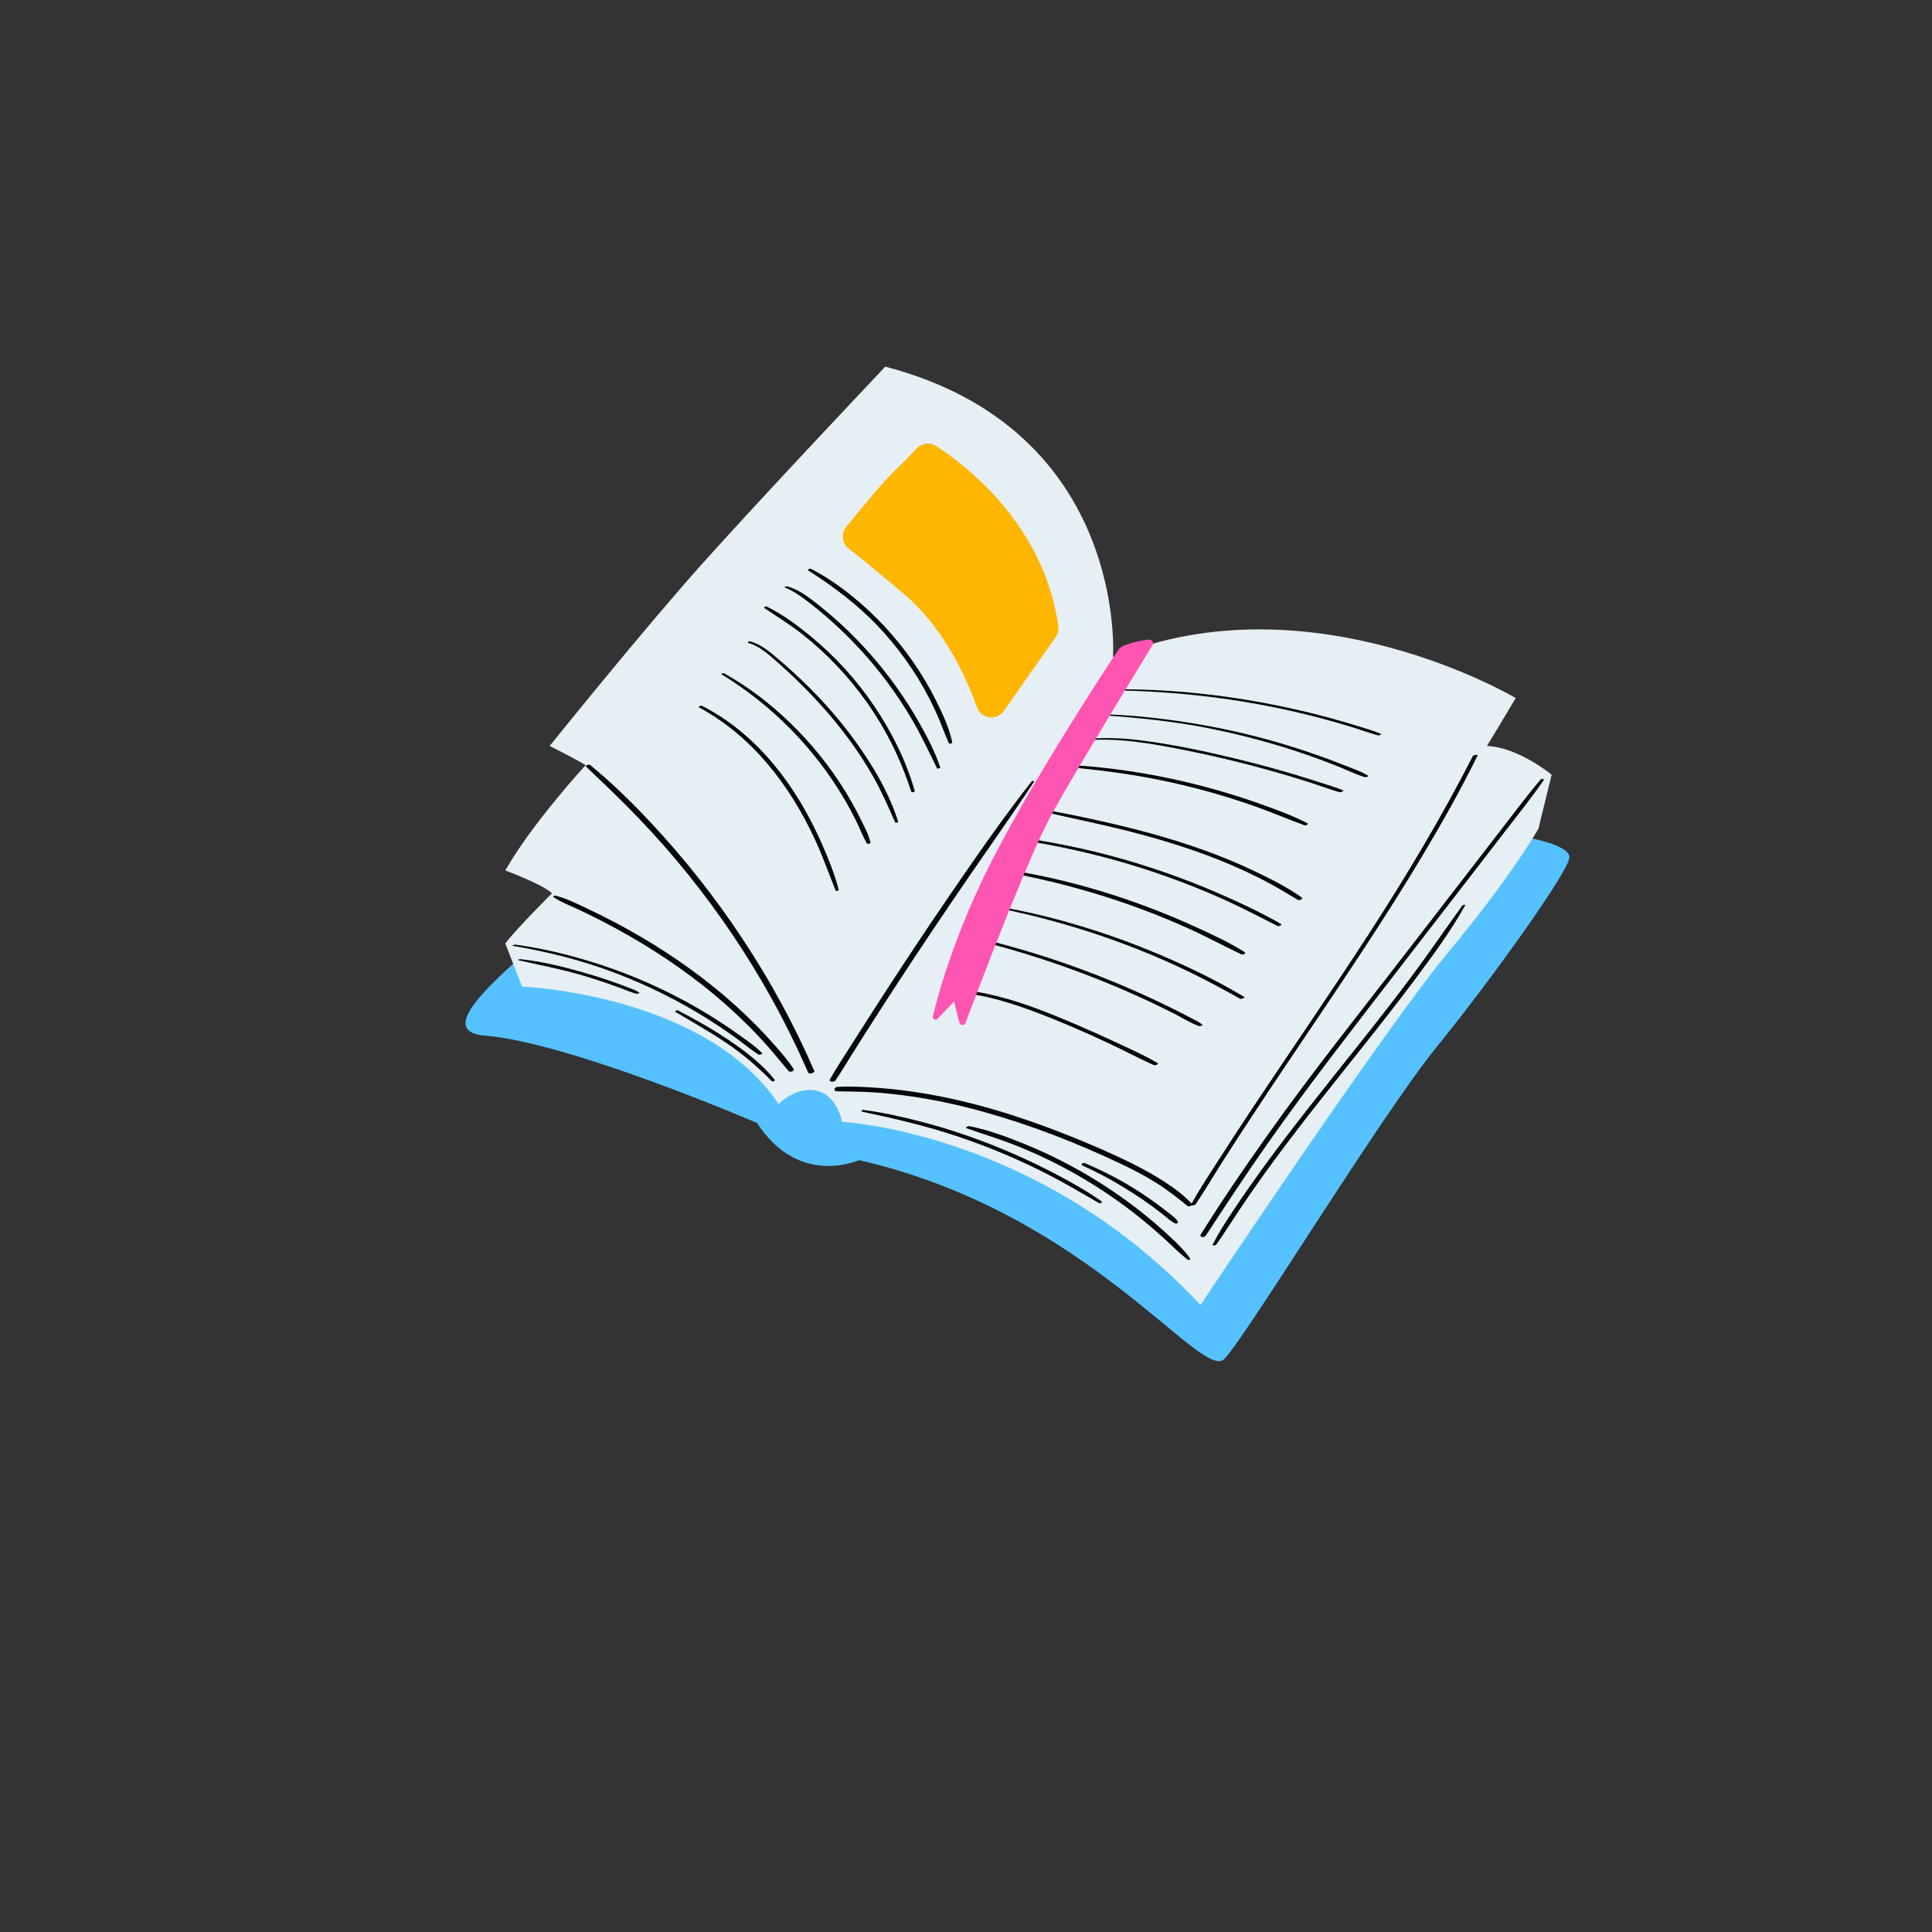 <?xml version="1.0" encoding="UTF-8"?> <svg xmlns="http://www.w3.org/2000/svg" xmlns:xlink="http://www.w3.org/1999/xlink" width="500" zoomAndPan="magnify" viewBox="0 0 375 375" height="500" preserveAspectRatio="xMidYMid meet" version="1.0"><rect x="0" y="0" width="375" height="375" fill="#333333" stroke="none"/><defs><clipPath id="f4f2d166b2"><path d="M 90 142 L 304.656 142 L 304.656 265 L 90 265 Z M 90 142 " clip-rule="nonzero"></path></clipPath><clipPath id="a0d8429567"><path d="M 98 71.164 L 302 71.164 L 302 254 L 98 254 Z M 98 71.164 " clip-rule="nonzero"></path></clipPath></defs><g clip-path="url(#f4f2d166b2)"><path fill="#55c2ff" d="M 295.828 162.449 C 295.828 162.449 304.617 163.84 304.617 166.398 C 304.617 168.953 289.785 189.75 278.848 203.223 C 267.914 216.699 242.094 259.102 237.672 263.75 C 233.254 268.395 211.387 235.402 166.723 225.176 C 166.723 225.176 155.082 230.535 146.949 217.973 C 146.949 217.973 110.891 202.406 94.141 201.012 C 77.391 199.617 120.43 172.664 142.066 149.895 C 163.699 127.125 295.828 162.449 295.828 162.449 Z M 295.828 162.449 " fill-opacity="1" fill-rule="nonzero"></path></g><g clip-path="url(#a0d8429567)"><path fill="#e6eff4" d="M 294.199 135.492 C 292.57 138.281 288.613 144.789 288.613 144.789 C 294.664 145.02 301.172 150.367 301.172 150.367 L 298.613 160.824 C 298.613 160.824 293.73 169.652 281.164 184.758 C 268.602 199.859 233.008 253.301 233.008 253.301 C 201.602 219.613 163.449 217.75 163.449 217.75 C 163.449 217.75 162.52 212.641 158.566 211.707 C 154.609 210.781 151.121 214.266 151.121 214.266 C 136.699 192.887 101.336 191.496 101.336 191.496 L 98.078 183.133 C 99.941 180.574 107.148 173.371 107.148 173.371 C 105.055 171.512 98.078 168.961 98.078 168.961 C 103.203 159.891 113.672 148.508 113.672 148.508 C 111.809 147.348 106.691 144.789 106.691 144.789 C 106.691 144.789 124.605 122.484 136.469 109.238 C 148.332 95.992 171.832 71.164 171.832 71.164 C 219.059 83.508 216.035 127.594 216.035 127.594 C 254.418 111.797 294.199 135.492 294.199 135.492 Z M 294.199 135.492 " fill-opacity="1" fill-rule="nonzero"></path></g><path fill="#01070a" d="M 158.07 207.918 C 158.191 208.203 157.043 208.574 156.895 208.23 C 154.707 203.258 152.316 198.379 149.672 193.633 C 144.992 185.223 139.594 177.215 133.555 169.719 C 130.527 165.961 127.34 162.336 124 158.848 C 120.684 155.383 117.199 152.074 113.727 148.77 C 113.539 148.594 114.328 148.316 114.512 148.465 C 118.746 151.914 122.648 155.746 126.379 159.734 C 132.965 166.773 138.949 174.375 144.25 182.422 C 149.582 190.5 154.238 199.039 158.07 207.918 Z M 237.535 225.09 C 239.328 222.281 241.145 219.488 242.977 216.707 C 246.637 211.141 250.355 205.617 254.082 200.09 C 261.57 188.992 269.039 177.879 275.914 166.387 C 279.789 159.918 283.496 153.344 286.828 146.578 C 286.887 146.457 286 146.52 285.883 146.754 C 279.777 158.676 272.902 170.152 265.617 181.391 C 258.324 192.637 250.707 203.668 243.281 214.824 C 241.203 217.945 239.148 221.086 237.121 224.242 C 235.141 227.332 233.07 230.418 231.285 233.625 C 229.773 231.961 227.918 230.617 226.039 229.391 C 224.105 228.125 222.082 227.016 220.023 225.977 C 215.789 223.852 211.41 221.988 207.004 220.238 C 197.945 216.648 188.57 213.727 178.941 212.164 C 176.246 211.727 173.535 211.395 170.816 211.184 C 168.082 210.977 165.309 210.824 162.57 210.961 C 161.902 210.992 161.672 211.809 162.465 211.82 C 164.867 211.867 167.258 211.871 169.656 212.031 C 172.059 212.195 174.461 212.453 176.848 212.805 C 181.59 213.496 186.285 214.52 190.898 215.805 C 200.066 218.352 209.027 221.855 217.625 225.926 C 219.91 227.016 222.164 228.184 224.316 229.523 C 226.512 230.887 228.508 232.48 230.523 234.086 C 230.68 234.207 231.027 234.137 231.215 233.992 C 231.445 234.004 231.965 233.918 232.07 233.758 C 233.969 230.914 235.699 227.965 237.535 225.09 Z M 299.047 151.305 C 296.645 154.094 294.445 157.07 292.188 159.973 C 289.938 162.871 287.703 165.781 285.461 168.688 C 281.023 174.438 276.582 180.184 272.145 185.938 C 263.395 197.27 254.438 208.465 246.156 220.141 C 241.625 226.527 237.18 233.008 233.039 239.656 C 232.895 239.891 233.172 240.086 233.371 240.113 C 233.66 240.156 233.93 240.016 234.078 239.781 C 237.93 233.895 241.789 228.02 245.832 222.262 C 249.879 216.508 254.051 210.848 258.312 205.25 C 267.059 193.766 275.926 182.379 284.738 170.949 C 287.238 167.711 289.734 164.48 292.227 161.242 C 294.703 158.023 297.281 154.84 299.582 151.492 C 299.82 151.156 299.23 151.09 299.047 151.305 Z M 283.852 175.746 C 280.691 180.125 277.645 184.59 274.43 188.93 C 271.246 193.227 267.953 197.441 264.629 201.633 C 258.035 209.961 251.309 218.195 245.062 226.797 C 243.297 229.227 241.57 231.688 239.898 234.188 C 238.281 236.602 236.641 239.047 235.355 241.652 C 235.27 241.832 235.984 241.707 236.074 241.574 C 237.664 239.336 239.117 237.004 240.645 234.719 C 242.105 232.531 243.605 230.359 245.141 228.219 C 248.254 223.879 251.496 219.629 254.785 215.426 C 261.34 207.059 268.102 198.848 274.473 190.336 C 278 185.617 281.547 180.84 284.41 175.684 C 284.477 175.566 283.926 175.645 283.852 175.746 Z M 227.75 240.66 C 226.551 239.516 225.328 238.402 224.066 237.328 C 221.582 235.219 218.988 233.242 216.297 231.406 C 210.809 227.66 204.922 224.504 198.762 222.008 C 195.316 220.613 191.766 219.293 188.105 218.574 C 187.934 218.539 187.23 218.852 187.574 218.977 C 190.629 220.074 193.746 220.992 196.777 222.172 C 199.809 223.359 202.785 224.707 205.68 226.211 C 211.523 229.238 217.043 232.883 222.125 237.066 C 223.527 238.223 224.902 239.418 226.242 240.652 C 227.652 241.945 229.012 243.332 230.52 244.504 C 230.648 244.605 231.148 244.496 231.012 244.297 C 230.117 242.965 228.906 241.77 227.75 240.66 Z M 205.355 228.121 C 202.523 226.625 199.641 225.23 196.707 223.953 C 190.781 221.367 184.641 219.211 178.371 217.609 C 174.805 216.695 171.184 215.902 167.531 215.426 C 167.293 215.395 167.039 215.707 167.363 215.781 C 173.664 217.113 179.902 218.57 186.012 220.621 C 192.113 222.676 198.07 225.191 203.785 228.156 C 207.035 229.84 210.176 231.719 213.355 233.527 C 213.562 233.645 214.098 233.391 213.809 233.184 C 211.125 231.277 208.262 229.664 205.355 228.121 Z M 219.531 231.344 C 221.004 232.273 222.441 233.258 223.844 234.289 C 224.543 234.809 225.234 235.336 225.918 235.879 C 226.605 236.426 227.316 237.125 228.129 237.477 C 228.34 237.566 228.762 237.371 228.613 237.105 C 228.207 236.383 227.316 235.809 226.676 235.301 C 225.992 234.758 225.301 234.23 224.598 233.711 C 223.141 232.641 221.637 231.625 220.102 230.668 C 217.039 228.762 213.832 227.152 210.516 225.734 C 210.207 225.605 209.688 226.043 210.105 226.227 C 213.363 227.688 216.516 229.43 219.531 231.344 Z M 150.516 203.035 C 149.289 201.633 148.02 200.27 146.711 198.945 C 144.082 196.293 141.301 193.797 138.391 191.457 C 132.508 186.711 126.113 182.605 119.438 179.074 C 117.582 178.09 115.699 177.16 113.801 176.266 C 111.867 175.355 109.871 174.344 107.789 173.836 C 107.664 173.805 107.203 173.969 107.434 174.125 C 108.93 175.137 110.711 175.789 112.344 176.559 C 114.035 177.359 115.719 178.191 117.375 179.055 C 120.703 180.789 123.961 182.656 127.121 184.672 C 133.418 188.684 139.348 193.281 144.672 198.523 C 146.152 199.98 147.59 201.488 148.973 203.043 C 150.383 204.633 151.691 206.309 153.09 207.902 C 153.34 208.191 154.305 207.883 154.039 207.48 C 153.004 205.902 151.754 204.453 150.516 203.035 Z M 137.672 197.965 C 139.312 199.004 140.922 200.086 142.496 201.215 C 144.086 202.355 145.586 203.66 147.246 204.699 C 147.375 204.781 148.066 204.57 147.957 204.453 C 146.793 203.207 145.305 202.223 143.934 201.219 C 142.547 200.215 141.137 199.242 139.703 198.309 C 136.801 196.418 133.793 194.699 130.703 193.125 C 124.59 190.008 118.168 187.551 111.551 185.738 C 107.75 184.699 103.891 183.875 99.988 183.352 C 99.855 183.332 99.332 183.551 99.48 183.574 C 106.262 184.715 112.918 186.383 119.344 188.82 C 125.75 191.254 131.883 194.309 137.672 197.965 Z M 121.508 191.516 C 120.547 191.141 119.574 190.789 118.598 190.449 C 116.711 189.793 114.801 189.195 112.879 188.652 C 108.977 187.547 104.973 186.582 100.926 186.168 C 100.84 186.16 100.43 186.328 100.582 186.363 C 104.43 187.246 108.289 187.973 112.086 189.043 C 114.016 189.586 115.922 190.188 117.812 190.836 C 118.762 191.164 119.699 191.504 120.637 191.855 C 121.605 192.215 122.555 192.637 123.555 192.898 C 123.656 192.926 124.238 192.754 124.102 192.66 C 123.32 192.148 122.383 191.852 121.508 191.516 Z M 141.719 202.062 C 138.48 199.863 135.066 197.922 131.59 196.117 C 131.402 196.02 130.875 196.266 131.145 196.43 C 134.414 198.398 137.758 200.25 140.926 202.391 C 144.148 204.562 147.047 207.043 149.766 209.82 C 149.934 209.992 150.535 209.793 150.344 209.555 C 147.969 206.59 144.848 204.188 141.719 202.062 Z M 162.148 209.73 C 163.414 207.871 164.559 205.926 165.754 204.023 C 166.973 202.098 168.191 200.172 169.418 198.258 C 171.875 194.422 174.355 190.605 176.867 186.801 C 181.855 179.238 186.945 171.738 192.125 164.305 C 195.016 160.156 197.887 155.98 200.688 151.773 C 200.836 151.551 200.348 151.527 200.238 151.672 C 194.602 158.867 189.387 166.387 184.223 173.93 C 179.137 181.359 174.176 188.875 169.305 196.453 C 167.914 198.613 166.535 200.781 165.156 202.953 C 163.793 205.121 162.352 207.262 161.098 209.492 C 160.793 210.039 161.902 210.082 162.148 209.73 Z M 170.203 121.32 C 174.207 125.5 177.617 130.246 180.285 135.387 C 181.012 136.793 181.688 138.227 182.305 139.688 C 182.949 141.207 183.5 142.758 184.18 144.262 C 184.266 144.449 184.871 144.293 184.832 144.09 C 184.238 141.242 182.945 138.5 181.648 135.914 C 180.383 133.383 178.93 130.934 177.32 128.598 C 174.027 123.816 170.051 119.5 165.539 115.836 C 163.004 113.773 160.297 111.887 157.383 110.398 C 157.23 110.32 156.645 110.57 156.801 110.672 C 161.641 113.773 166.211 117.152 170.203 121.32 Z M 156.523 116.555 C 157.723 117.461 158.895 118.406 160.031 119.379 C 162.328 121.336 164.516 123.426 166.57 125.633 C 170.68 130.035 174.285 134.902 177.285 140.121 C 178.973 143.043 180.383 146.094 181.879 149.117 C 181.957 149.273 182.559 149.102 182.508 148.949 C 181.527 146.07 180.133 143.336 178.652 140.688 C 177.184 138.066 175.566 135.535 173.812 133.098 C 170.25 128.152 166.125 123.602 161.512 119.609 C 160.238 118.504 158.934 117.438 157.586 116.422 C 156.102 115.309 154.582 114.312 152.785 113.801 C 152.656 113.766 152.113 113.961 152.32 114.039 C 153.848 114.625 155.23 115.57 156.523 116.555 Z M 155.887 123.223 C 158.258 125.102 160.484 127.148 162.559 129.352 C 166.73 133.773 170.273 138.797 173.012 144.223 C 174.543 147.266 175.812 150.43 176.887 153.656 C 176.969 153.902 177.609 153.73 177.539 153.48 C 175.855 147.637 173.098 142.094 169.699 137.062 C 166.27 131.984 162.102 127.398 157.359 123.508 C 154.73 121.355 151.891 119.227 148.824 117.734 C 148.66 117.652 148.113 117.855 148.371 118.027 C 150.91 119.734 153.492 121.32 155.887 123.223 Z M 145.258 124.801 C 146.82 125.238 148.137 126.184 149.367 127.207 C 150.516 128.168 151.633 129.168 152.73 130.184 C 154.902 132.184 157 134.277 158.988 136.461 C 162.922 140.766 166.469 145.445 169.359 150.512 C 171.027 153.441 172.395 156.5 173.73 159.586 C 173.828 159.809 174.383 159.668 174.312 159.43 C 172.535 153.789 169.355 148.492 165.906 143.723 C 162.355 138.824 158.23 134.359 153.754 130.293 C 152.523 129.172 151.273 128.074 149.984 127.016 C 148.656 125.93 147.246 124.926 145.562 124.48 C 145.371 124.426 144.953 124.715 145.258 124.801 Z M 163.883 155.09 C 164.703 156.484 165.469 157.906 166.184 159.355 C 166.898 160.805 167.465 162.352 168.293 163.746 C 168.375 163.883 169.012 163.711 168.977 163.562 C 168.645 162.152 167.941 160.809 167.309 159.512 C 166.68 158.223 166.016 156.945 165.305 155.699 C 163.875 153.176 162.277 150.734 160.535 148.418 C 157.098 143.859 153.102 139.73 148.652 136.152 C 146.098 134.102 143.391 132.312 140.551 130.676 C 140.418 130.598 139.949 130.82 140.02 130.863 C 149.801 136.816 158.094 145.227 163.883 155.09 Z M 162.797 172.691 C 161.988 169.652 160.82 166.715 159.555 163.84 C 158.312 161.02 156.902 158.266 155.312 155.621 C 152.32 150.652 148.637 146.066 144.203 142.312 C 141.758 140.242 139.102 138.449 136.25 136.996 C 136.062 136.898 135.422 137.168 135.695 137.316 C 146.078 142.914 153.43 152.578 158.27 163.137 C 159.727 166.316 160.895 169.605 162.191 172.848 C 162.27 173.047 162.848 172.887 162.797 172.691 Z M 201.316 157.27 C 208.133 158.871 215 160.199 221.766 162.035 C 228.539 163.871 235.227 166.105 241.602 169.059 C 243.344 169.871 245.062 170.73 246.754 171.645 C 248.512 172.598 250.199 173.668 251.926 174.668 C 252.215 174.84 253.055 174.469 252.641 174.18 C 249.789 172.168 246.57 170.551 243.426 169.055 C 240.281 167.559 237.055 166.23 233.773 165.047 C 227.094 162.633 220.223 160.824 213.297 159.285 C 209.398 158.422 205.473 157.605 201.531 156.98 C 201.387 156.957 201.062 157.211 201.316 157.27 Z M 248.637 179.344 C 245.477 177.496 242.137 175.918 238.809 174.406 C 235.465 172.891 232.062 171.492 228.613 170.23 C 221.781 167.723 214.77 165.695 207.645 164.227 C 203.609 163.395 199.504 162.668 195.398 162.301 C 195.277 162.293 194.941 162.508 195.18 162.547 C 198.742 163.141 202.301 163.676 205.84 164.406 C 209.367 165.129 212.871 165.969 216.34 166.93 C 223.387 168.887 230.293 171.367 236.977 174.332 C 240.723 175.992 244.34 177.887 247.988 179.738 C 248.215 179.852 248.977 179.543 248.637 179.344 Z M 241.598 184.812 C 238.742 182.992 235.613 181.555 232.543 180.133 C 229.473 178.719 226.352 177.402 223.191 176.207 C 216.863 173.812 210.367 171.836 203.758 170.363 C 200.078 169.547 196.367 168.879 192.625 168.363 C 192.344 168.32 191.984 168.715 192.402 168.781 C 205.598 170.938 218.52 174.719 230.707 180.227 C 234.184 181.797 237.531 183.625 240.98 185.246 C 241.23 185.363 241.98 185.055 241.598 184.812 Z M 241.57 193.543 C 235.672 190.004 229.387 187.027 223.016 184.434 C 216.66 181.852 210.129 179.699 203.477 178.004 C 199.629 177.027 195.75 176.254 191.828 175.621 C 191.723 175.602 191.309 175.781 191.445 175.801 C 204.934 178.336 218.117 182.531 230.488 188.477 C 233.965 190.145 237.344 191.977 240.711 193.852 C 240.93 193.977 241.699 193.621 241.57 193.543 Z M 232.758 199.172 C 232.871 199.215 233.543 199.031 233.395 198.902 C 232.836 198.422 232.156 198.109 231.508 197.766 C 230.766 197.375 230.023 196.992 229.281 196.609 C 227.852 195.883 226.41 195.172 224.961 194.484 C 222.168 193.156 219.344 191.902 216.488 190.719 C 210.621 188.289 204.625 186.152 198.523 184.379 C 195.082 183.379 191.594 182.418 188.074 181.727 C 187.945 181.703 187.41 181.91 187.594 181.957 C 190.621 182.785 193.664 183.535 196.676 184.422 C 199.711 185.316 202.727 186.277 205.711 187.32 C 211.68 189.402 217.543 191.781 223.258 194.477 C 224.836 195.219 226.402 195.984 227.957 196.773 C 229.523 197.574 231.086 198.586 232.758 199.172 Z M 217.039 202.516 C 214.43 201.289 211.797 200.105 209.141 198.969 C 204.027 196.777 198.84 194.668 193.434 193.324 C 190.438 192.582 187.348 192.043 184.258 192.086 C 184.082 192.094 183.742 192.332 184.074 192.363 C 186.793 192.645 189.496 193.02 192.156 193.656 C 194.848 194.301 197.492 195.148 200.086 196.105 C 205.277 198.016 210.367 200.242 215.379 202.582 C 218.266 203.926 221.078 205.465 223.992 206.742 C 224.219 206.844 225.027 206.551 224.656 206.328 C 222.234 204.875 219.59 203.719 217.039 202.516 Z M 206.57 148.805 C 212.836 149.391 219.062 150.152 225.23 151.418 C 231.371 152.676 237.426 154.344 243.34 156.418 C 246.68 157.59 249.93 158.996 253.25 160.203 C 253.465 160.281 254.082 159.953 253.746 159.781 C 250.996 158.348 248.039 157.27 245.121 156.219 C 242.137 155.145 239.117 154.176 236.066 153.312 C 229.992 151.59 223.797 150.289 217.543 149.434 C 213.965 148.949 210.359 148.582 206.754 148.465 C 206.535 148.457 206.215 148.773 206.57 148.805 Z M 210.176 143.75 C 216.93 143.082 223.691 144.344 230.293 145.664 C 236.707 146.945 243.066 148.52 249.344 150.367 C 251.09 150.883 252.832 151.414 254.562 151.973 C 256.371 152.555 258.152 153.238 259.98 153.762 C 260.156 153.812 260.84 153.559 260.758 153.449 C 260.766 153.441 260.773 153.441 260.781 153.438 C 259.27 152.801 257.66 152.344 256.102 151.836 C 254.508 151.324 252.91 150.82 251.301 150.344 C 248.051 149.375 244.785 148.473 241.496 147.66 C 234.977 146.043 228.348 144.582 221.68 143.734 C 217.945 143.254 214.176 143.055 210.434 143.527 C 210.289 143.547 209.793 143.789 210.176 143.75 Z M 234.453 141.32 C 241.094 142.637 247.645 144.398 254.039 146.637 C 255.824 147.258 257.598 147.922 259.355 148.617 C 261.199 149.344 263.02 150.25 264.91 150.848 C 265.051 150.895 265.727 150.668 265.625 150.605 C 264.184 149.707 262.461 149.148 260.887 148.52 C 259.316 147.891 257.738 147.301 256.148 146.734 C 252.949 145.598 249.711 144.574 246.438 143.664 C 239.789 141.816 232.996 140.477 226.145 139.609 C 222.344 139.133 218.508 138.754 214.68 138.668 C 214.594 138.668 214.215 138.832 214.328 138.84 C 221.09 139.336 227.793 140 234.453 141.32 Z M 215.414 133.996 C 229.188 134.109 242.93 135.852 256.254 139.371 C 258.133 139.867 260 140.398 261.859 140.961 C 263.734 141.531 265.574 142.191 267.449 142.738 C 267.605 142.781 268.301 142.535 268.051 142.438 C 266.398 141.766 264.664 141.266 262.957 140.75 C 261.305 140.242 259.641 139.766 257.973 139.309 C 254.637 138.406 251.27 137.613 247.883 136.926 C 241.148 135.562 234.324 134.617 227.473 134.141 C 223.543 133.867 219.609 133.754 215.668 133.789 C 215.57 133.789 215.176 133.996 215.414 133.996 Z M 215.414 133.996 " fill-opacity="1" fill-rule="nonzero"></path><path fill="#ff55b2" d="M 223.699 125.223 C 220.645 130.219 208.848 149.539 204.266 157.797 C 199.73 165.957 190.082 191.41 187.402 198.555 C 187.191 199.125 186.359 199.078 186.211 198.48 L 185.188 194.391 L 181.973 197.762 C 181.594 198.156 180.941 197.801 181.066 197.273 C 182.141 192.785 185.449 180.738 192.863 166.395 C 201.324 150.016 214.375 130.172 216.953 126.293 C 217.258 125.832 217.695 125.477 218.211 125.281 C 220.016 124.594 221.805 124.281 223 124.141 C 223.598 124.07 224.012 124.715 223.699 125.223 Z M 223.699 125.223 " fill-opacity="1" fill-rule="nonzero"></path><path fill="#ffb600" d="M 181.715 86.578 C 187.398 90.254 202.707 101.848 205.422 121.582 C 205.523 122.312 205.332 123.043 204.914 123.645 C 203.309 125.934 199.082 131.961 196.027 136.309 L 194.848 137.984 C 193.469 139.953 190.438 139.551 189.629 137.293 C 187.457 131.246 183.086 121.727 175.441 115.281 C 169.824 110.543 166.586 107.922 164.727 106.477 C 163.418 105.457 163.203 103.57 164.246 102.281 C 166.82 99.102 171.266 93.695 173.344 91.695 C 175.016 90.09 176.75 88.309 177.961 87.035 C 178.941 85.996 180.516 85.805 181.715 86.578 Z M 181.715 86.578 " fill-opacity="1" fill-rule="nonzero"></path></svg> 
